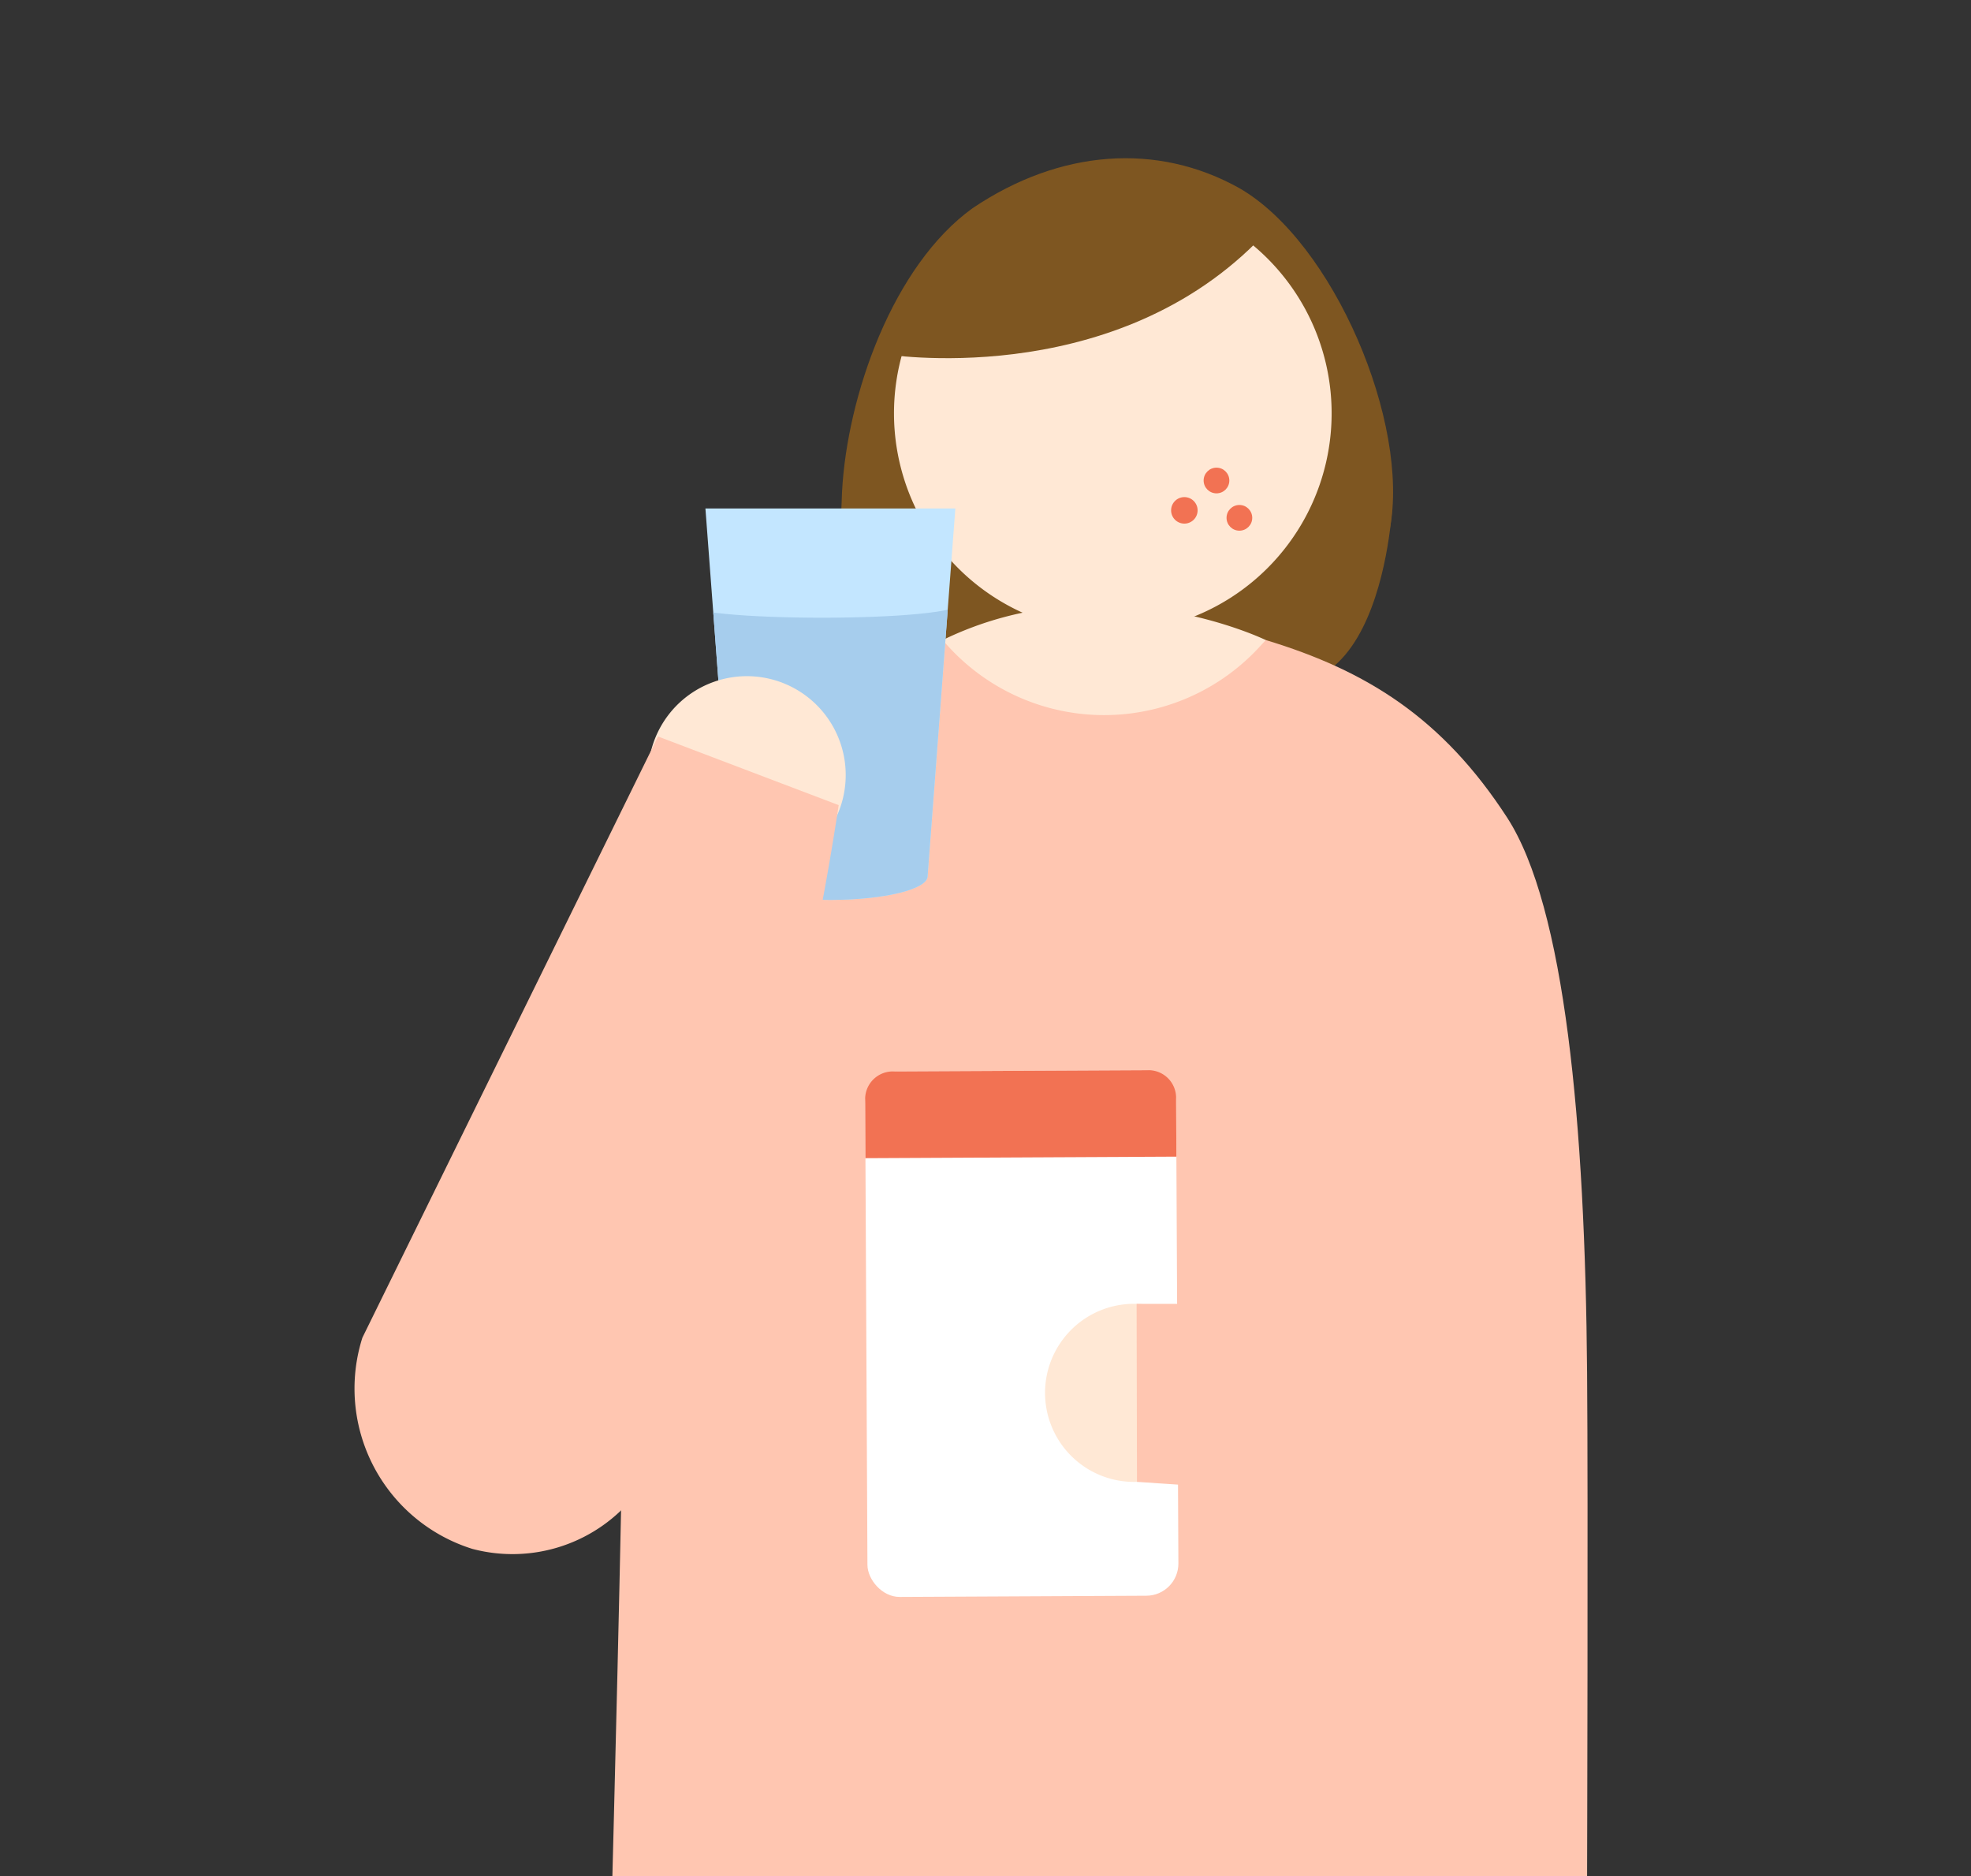 <svg xmlns="http://www.w3.org/2000/svg" xmlns:xlink="http://www.w3.org/1999/xlink" width="183.94" height="175.042" viewBox="0 0 183.94 175.042">
  <rect x="0" y="0" width="183.94" height="175.042" fill="#333333" stroke="none"/>
  <defs>
    <clipPath id="clip-path">
      <path id="パス_165230" data-name="パス 165230" d="M26.789,19.305l2.588,34.311c0,1.224,4.062,2.214,9.073,2.214s9.075-.99,9.075-2.214l2.588-34.311Z" transform="translate(-26.789 -19.305)" fill="none"/>
    </clipPath>
  </defs>
  <g id="recommend04" transform="translate(-963.274 -1891.495)">
    <path id="パス_165226" data-name="パス 165226" d="M68.651,19.173S67.447,45.5,50.046,31.989s-.971-7.729-.971-7.729Z" transform="translate(1024.564 1919.438)" fill="#7e5621"/>
    <path id="パス_123176" data-name="パス 123176" d="M83.128,40.664C85.052,30.726,77.879,13.846,69.1,8.8c-7.667-4.288-16.75-3.622-24.9,1.868-7.439,5.36-11.715,17.49-12.184,26.494C31.161,53.708,38.329,51.1,47.191,51.1H63.365C77.3,54.578,83.1,40.819,83.128,40.664Z" transform="translate(1009.838 1900.252)" fill="#7e5621"/>
    <g id="グループ_67463" data-name="グループ 67463" transform="translate(972.049 1903.124)">
      <g id="グループ_84894" data-name="グループ 84894">
        <path id="パス_123177" data-name="パス 123177" d="M74.692,25.784a20.421,20.421,0,1,1-22.341-18.3,20.42,20.42,0,0,1,22.341,18.3h0" transform="translate(40.705 -0.871)" fill="#ffe8d5"/>
        <path id="パス_165227" data-name="パス 165227" d="M113.918,139.627s.1-35.122,0-46.96c-.184-23.256-2.064-43.482-7.466-51.805-6.006-9.25-13.059-13.695-22.522-16.56v0l-29.971.059V24.3c-.061.02-.123.042-.184.06h-.1l0,.032c-9.316,2.868-16.288,7.314-22.232,16.468-5.4,8.324-7.284,28.549-7.466,51.805-.1,11.838-1.022,46.96-1.022,46.96Z" transform="translate(25.42 23.787)" fill="#ffc6b1"/>
        <path id="パス_123190" data-name="パス 123190" d="M35.8,26.238a19.7,19.7,0,0,0,29.683.509q.236-.251.464-.509s-15.074-7.35-30.148,0" transform="translate(43.402 21.851)" fill="#ffe8d5"/>
      </g>
    </g>
    <rect id="長方形_19845" data-name="長方形 19845" width="183.94" height="174.894" transform="translate(963.274 1891.495)" fill="none"/>
    <circle id="楕円形_17347" data-name="楕円形 17347" cx="1.199" cy="1.199" r="1.199" transform="translate(1075.601 1935.129)" fill="#f27253"/>
    <g id="グループ_67466" data-name="グループ 67466" transform="translate(1072.565 1937.876)">
      <circle id="楕円形_17348" data-name="楕円形 17348" cx="1.199" cy="1.199" r="1.199" transform="translate(5.174 0.735)" fill="#f27253"/>
      <ellipse id="楕円形_17349" data-name="楕円形 17349" cx="1.237" cy="1.237" rx="1.237" ry="1.237" fill="#f27253"/>
    </g>
    <path id="パス_165228" data-name="パス 165228" d="M26.789,19.305l2.588,34.311c0,1.224,4.062,2.214,9.073,2.214s9.075-.99,9.075-2.214l2.588-34.311Z" transform="translate(1002.317 1919.63)" fill="#c3e6ff"/>
    <g id="グループ_67469" data-name="グループ 67469" transform="translate(1029.106 1938.935)">
      <g id="グループ_67468" data-name="グループ 67468" clip-path="url(#clip-path)">
        <path id="パス_165229" data-name="パス 165229" d="M52.083,22.874c0,1.9-26.2,1.9-26.2,0V54.663h26.2Z" transform="translate(-28.108 -14.103)" fill="#a6cded"/>
      </g>
    </g>
    <path id="パス_123179" data-name="パス 123179" d="M35.143,44.026a9.223,9.223,0,1,1,7.82-10.439h0a9.22,9.22,0,0,1-7.82,10.437v0" transform="translate(999.142 1928.911)" fill="#ffe8d5"/>
    <path id="パス_123180" data-name="パス 123180" d="M41.769,27.962l16.863,6.407A273.281,273.281,0,0,1,47.591,80.1a147.37,147.37,0,0,1-5.576,14.521L39.675,98.68a14.623,14.623,0,0,1-15.236,5.082A15.674,15.674,0,0,1,14.184,84.051Z" transform="translate(982.912 1932.248)" fill="#ffc6b1"/>
    <rect id="長方形_19846" data-name="長方形 19846" width="29.019" height="49.033" rx="3" transform="translate(1044 1991.477) rotate(-0.282)" fill="#fff"/>
    <path id="長方形_19847" data-name="長方形 19847" d="M2.575,0H26.444a2.575,2.575,0,0,1,2.575,2.575V8.08a0,0,0,0,1,0,0H0a0,0,0,0,1,0,0V2.575A2.575,2.575,0,0,1,2.575,0Z" transform="translate(1044 1991.477) rotate(-0.282)" fill="#f27253"/>
    <path id="パス_123188" data-name="パス 123188" d="M44.846,48.247A8.309,8.309,0,1,1,37.734,57.6a8.31,8.31,0,0,1,7.111-9.354h0" transform="translate(1023.143 1964.974)" fill="#ffe8d5"/>
    <path id="パス_123189" data-name="パス 123189" d="M42.483,48.173l.034,16.608,5.854.4L54.49,58.91,49.809,48.173Z" transform="translate(1026.863 1964.976)" fill="#ffc6b1"/>
    <path id="パス_165231" data-name="パス 165231" d="M51.975,16.082" transform="translate(1039.024 1914.933)" fill="#794c22"/>
    <path id="パス_165232" data-name="パス 165232" d="M33.55,22.944s20.9,3.485,34.829-10.449C68.379,12.5,50.963-5.4,33.55,22.944Z" transform="translate(1012.172 1901.583)" fill="#7e5621"/>
    <path id="パス_165233" data-name="パス 165233" d="M50.557,11.83" transform="translate(1036.958 1908.736)" fill="#794c22"/>
  </g>
</svg>
